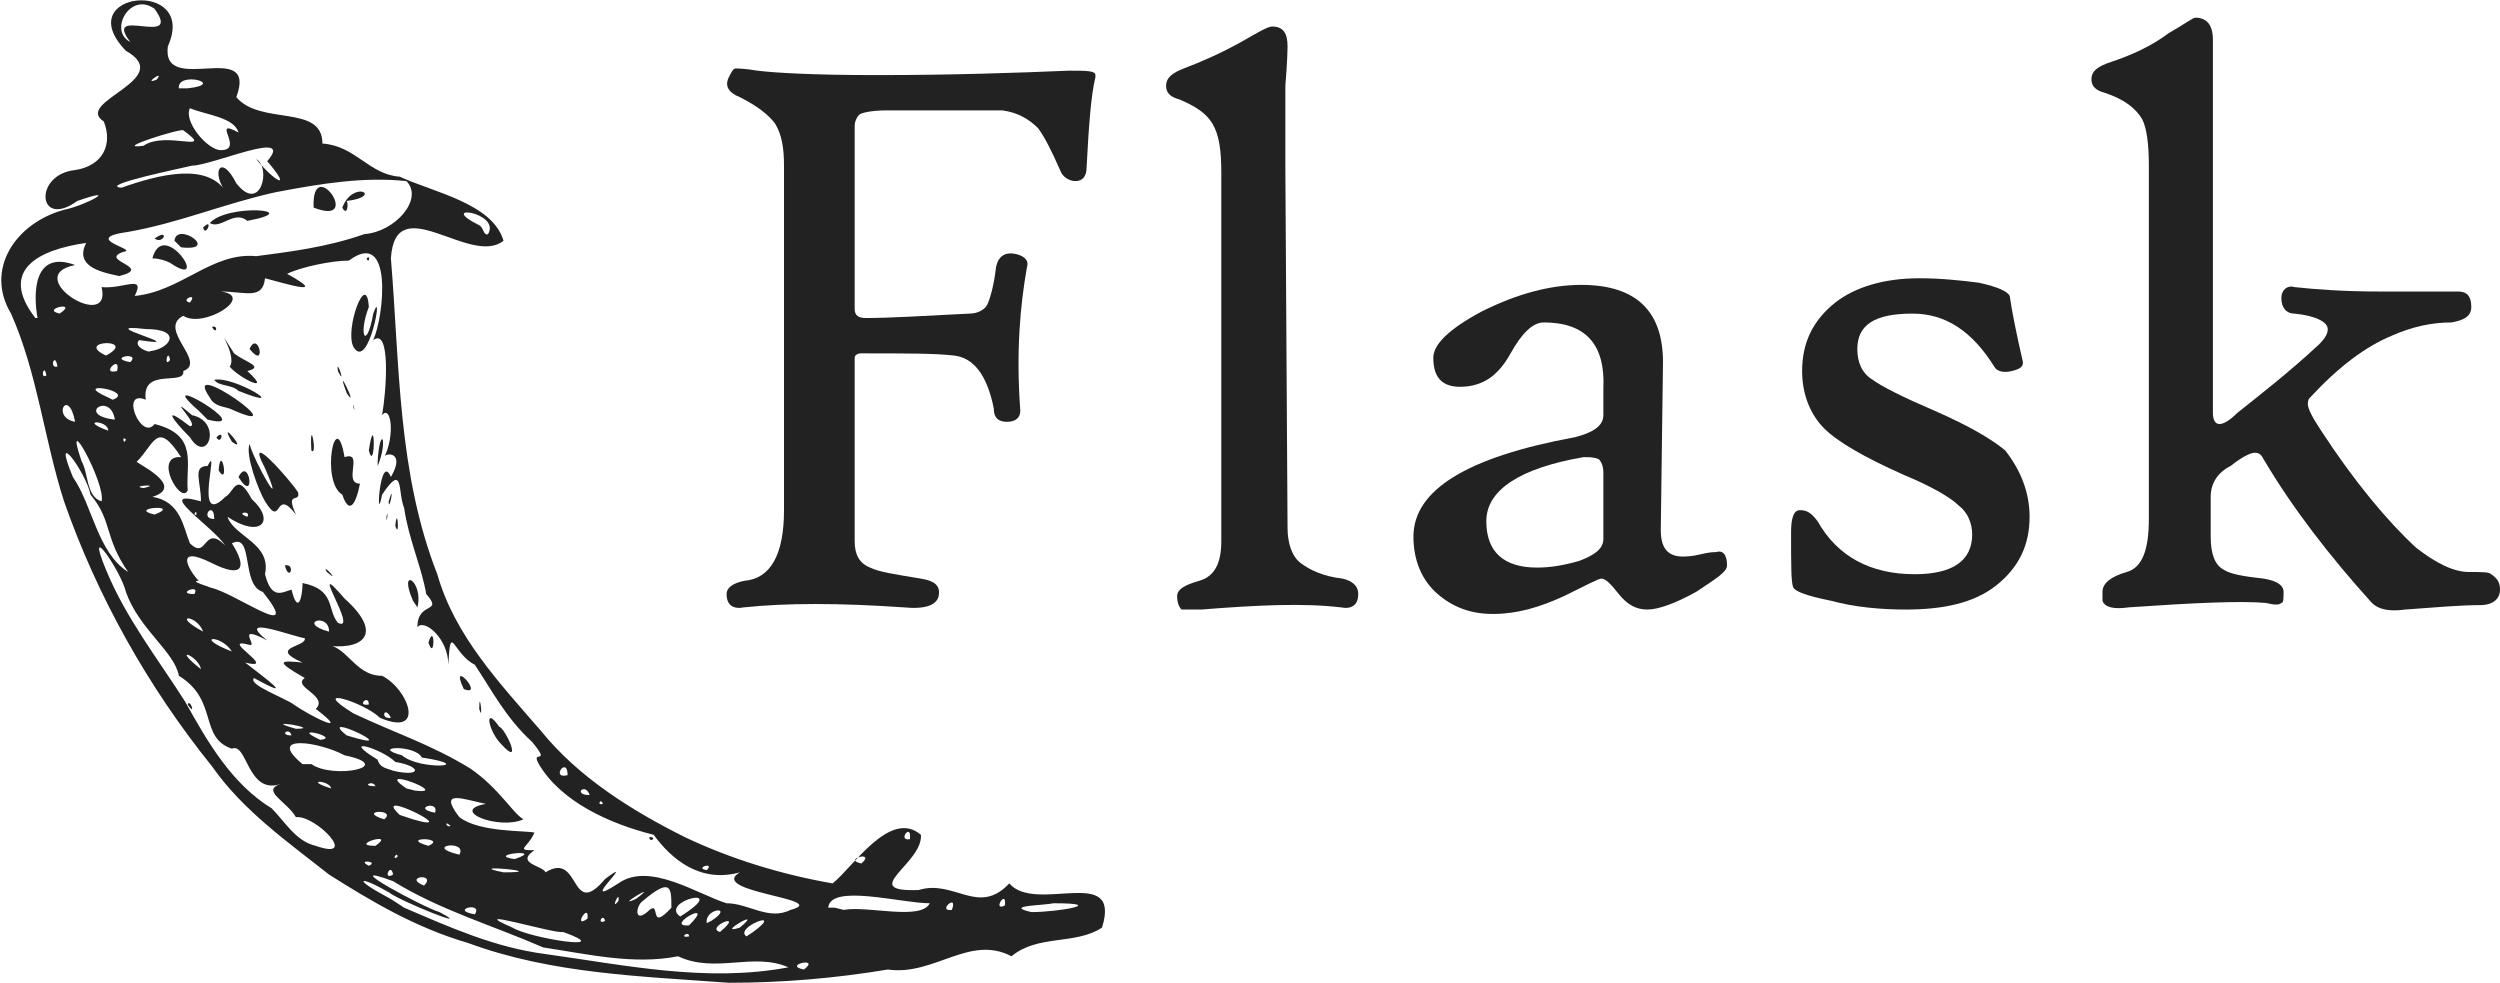 <svg xmlns="http://www.w3.org/2000/svg" viewBox="0 0 113.2 44.5" enable-background="new 0 0 113.2 44.5"><g fill="#222"><path d="m14.9 39.6c-1.9-1.5-3.9-2.9-5.3-4.9-2.9-3.6-5.2-7.7-6.7-12-.9-2.8-1.2-5.8-2.4-8.5-1.2-2 .2-4.1 2.4-4.7 1-.2 2.6-1.1.6-.4-1.8 1.3-2-1.2-.1-1.4 1.3-.2 1.7-1.2 1.3-2.2-1.4-.9 3.3-1.9 1-3.2-2.6-2.7 3.3-3.3 1.9-.2-.3 2.3 4.1-.4 3.1 2.3 1.1 1.3 3.9.3 3.9 2.1 1.5.1 2.1 1.4 3.5 1.5 1.5.7 4.2 1.2 4.7 2.9-1.5 1.2-4.9-2.4-5.1.8.4 4.8.3 9.7 2.1 14.3.8 2.8 2.8 4.9 4.7 7.1 1.7 2.1 4.1 3.6 6.5 4.8 2.1 1 4.4 1.7 6.7 2.1.9-.7 2.6-3.4 4-2.2.1 1.3-2.9 2.6-.1 2.5 1.6-.5 2.7 1.2 4.1-.3 1.2 1.4 5.1-.9 4.2 2-1.2.8-2.9.3-4.1 1.3-1.9-1-3.5.9-5.6.6-2.4.4-4.8.6-7.2.6-4-.3-8-.4-11.8-1.8-2.4-.7-4.4-1.9-6.3-3.1m3.4 1.5c2.1.9 4.1 1.8 6.4 2.1 3.6.5 7.3 1.3 11 .6-1.6-.7-3.3.3-5-.5-2 .4-4.1-.1-6.1-.4-2.3-1-4.7-1.7-6.8-3-2.7-1 1.4 1.2 2.1 1.4 1.7.9-1.8-.5-2.3-.9-1.4-.8-1.6-.6-.1.2.2.1.5.3.8.5m-4-2.8c2 .7 0-1.4-.9-1.3-.4-.7-1.6-1.2-.7-1.5-1.5.5-1.5-1.9-2.2-1.6-1.5-.5-.6-2.2-2.4-3.3-.2-1.1-1.8-2.1-2.4-3.8-.2-.9-1.9-3.4-.9-1 .9 2.2 2.4 4.1 3.6 6 1 1.8 2.1 3.7 3.9 4.8.6.6 1.1 1.5 2 1.7m-5.8-6.4c.1-.3.4.6 0 0m8.2 7.3c.5-.2-.6-.3 0 0m1.1.4c-.1-.6-.5.3 0 0m1.4.5c.6-.6-1-.4 0 0m2.3 1.3c.4-.6-1.2-.2 0 0m-4.5-3.1c1-.7-1.3 0 0 0m1 .5c0-.3-.3.2 0 0m5.2 3.2c.8.5 4.8 1.1 2.3.2-.4.1-4.6-1.2-2.3-.2m-8.2-6.3c-.1-.4-1.3-.4 0 0m2.4 1.4c.6-.5-1.3-.4 0 0m2 1.2c.9-.4-1.4-.4 0 0m-5.3-3.7c1 .7 3.9.1 1.5-.4-1.1-.6-3.6-1-1.9.4h.4m6.7 4.1c.4-.7-1.7-.4 0 0m-2.1-1.6c2.4.7-2-1.5-.6-.2l.3.1.3.1m4.1 2.4c2.3 0-2-.4 0 0m-9.6-6.2c-.1-.4-.6 0 0 0m13.4 8.3c.1-.8-.7.5 0 0m-9.6-6c-.1-.3-.7 0 0 0m-3.6-2.6c1.3 0-1.8-.5 0 0m-4.3-2.7c-.1-.6-1.4-1.1 0 0m11.3 7.1c-.3-.3-.2.1 0 0m7 4.3c-.1-.4-.4.2 0 0m-7.7-4.9c.2-.6-1.1-.2 0 0m-5.2-3.3c1-.1-1.5-.7 0 0m8.8 5.4c1.5-.5-1.4-.2 0 0m-4.5-3.1c1.7.2-2-1.2-.4-.1l.4.1m5.9 3.7c1.6-1 1.1 2.2 2.7.3 1.6-1.2-1.4 1.5.6.2 1.4-1 3.6.5 4.9.9 1 0 1.9.8 2.9.3 1.9-.5-3.8-.8-2.3-1.7-1.8.5-3.1-.6-3.9-1.7-2-.5-4.2-1.5-5.2-3.2-.4-.7.6.1-.3-1-1.2-1.1-1.8-2.3-2.6-3.5-1-.5-1.1-2-1.2 0 0-1.2-1.1-2.1-1.4-1.7 0-1.2 1.2-.6.4-1.5-.2-1.2-.8-2.5-1-3.9-.3-.7 0-2.1-1-.6-.3 1.6-.1-2 .4-.8.7-1.2-.3-1.1-.3-.9.5-1 .3-2.4-.1-1.9.2-1.1.4-4-.4-3.4.5-1.1.9-5.1-1.1-3.6-.8 0-2.2.3-2.8.6 2 1.1-.2.4-1 .2-.1 1-.9.6-2 .6 1.6.2-.8 1.7-1.7 1.1-1.2.6 1.1 2.1 0 2.5.1.7-1.9-.2-1.7 1.3-1.2-.5-.2 1.9.4 1.1 2 .5 1.4 1.8 1.5 3-.3.7-1.6-1.6-.3-1.5-1.1-1.7-1.2-.6-2 .2-.2 0 2.3 1.1.7 1.6 1.3.2 1.4 1.4 1.7 2.1.8.8.6-.9 1.6.1-.6-.9-3.3-2.6-1.1-2 0-.9-.4-1.6.3-1.6.6-1.2-.7 2.9.8 1.4.4-.2.5-1.2 1.2.1 1.1 1 .4 1.8-1.1.8.3.9 2 1.2 1.7 2.6.3 1.2.8.8 1.2.7.3 1.2.5.3.5-.3 1.5.3 1.1 1.2 1.6 1.8 1 .5-1.5-3.2.3-1.1 1.9 1.7.7 2.4-1 2.1 1.1-.1 1.4 1.4 2.7 1.4 1.2.6 2 2.8-.1 1.9-.7-.7-3.3-1.5-1.2-.2 1.9.9 3.5 1.4 5.3 2.5 1.3.9 1.9 2 2.4 2.3-1.1.5-3.4-.4-1.7-.7-1-.2-2.2-.7-1.2.6.9.7 3 .6 3.4.7-.3.7-.9.8 0 .8-.9.6.4.7.5 1m-2-5.8c-.6-.6-.8-1.8-.1-.8.3.1 1.1 1.9.1.8m6.7 4.2c.4 0 0 .3 0 0m-7.7-5.8c0-1 .2.7 0 0m-.7-.9c-.7-1.5 1 .4 0 0m-8.1-5.6c.5-.1.2.8 0 0m6.5 3.5c.3-1 .3.9 0 0m-4.6-3.2c-.3-.5.7.6 0 0m3.9 1.3c-.7-1.6.5-.9.2.3l-.2-.3m-6.7-4.5c-.3-.5-.9-2.1-.7-2.6.2.8 1.7 3.4.7 1.1-1-1.9 1.2.6 1.5 1.1.1.5-.6-.1-.1 1-1-1.3-.6.7-1.4-.6m-2.1-1.4c.1-1.3.5.8 0 0m.9.3c.5-1 .8 1.3 0 0m-2.2-1.8c-.8-.8-1.3-1.5 0-.5.5 0-1.2-1.6.1-.5 1.4.3.7 2.3-.1 1m1.2 0c.4-.4.2.4 0 0m.7.2c-.7-1.2.8.6 0 0m-1.5-1.4c-2.3-2 2.8 1 .4.4l-.4-.4m6.5 3.8c-1-.6-.3-4.1.1-1.7.9-.3-.1 1.2.7 1.2-.2 1-.5 1.4-.8.5m2.4 1.4c.1-1 .2.7 0 0m-.4-.4c.1-.5 0 .5 0 0m-8-5.4c-1.4-2 4.2 2 .9.5-.3-.1-.7-.1-.9-.5m4.6 2.4c-.1-1.7.3.3 0 0m3.5 2.3c.3-1 0 .6 0 0m-7.9-5.5c.9-.2 3.6 1.5 1.1.5-.3-.3-.9-.2-1.1-.5m7.4 3.7c.1-1.7.5-1 0 .2v-.2m-6.7-4.3c.4-.5-.9-2.3.2-.6.5.4 1.4.6.6.8 1.2 1.1-.4.3-.8-.2m6.3 3.8c.3-2 .3 1.1 0 0m-7.1-5.6c.3-.1.2.4 0 0m1.7 1c.4-.9.8 1 0 0m4.7 2.6c0-.3.1.5 0 0m-.3-.6c-.6-1.6.6.9 0 0m-.4-1c-.1-.7.4.8 0 0m.7-1.1c-.4-.8.6-3.5.7-1.8-.5 1.3-.1 2 .2.3.5-1.4-.2 2.7-.9 1.5m.6-4c.2-.2.1.3 0 0m-1.1 22.1c-.2-.3.1.1 0 0m2.3 1.1c1.3.3 1.3-.2.1-.4-.6-.6-2.6-1.2-.8-.1.1.4.5.4.7.5m-4.5-3c.7.5 2.7 1.5 1 .2.6-.6-1.1-1-.5-1.4-1.4-.8-1.1-.8-.1-.7-1.6-.7.2-.7.1-1.1-.6-.1-3.2-1.1-1.7.1-1.5-.8-.4.3-.8.2-1.5-.4 1.4 1.2-.2.8.9.7 2.4 1.8.4.7-.3.3 1.4.9 1.8 1.2m2.4 1.4c2.9.9-1.5-1.2 0 0m12.3 7.5c.1-.6-.4.5 0 0m1.3.5c.7-.7 0 1 1.1-.2 0-.9 0-1.4-1.3-.3-.3.2-.4 1 .2.5m-20.1-12.7c-.3-.8-1.5-.8 0 0m1.3.9c-.5-.8-1.8-.7 0 0m7.7 4.7c.8.7 3.5.5.9.1-.3-.6-2.4-.5-.9-.1m10.6 6.5c1.2-.9-1.1.5 0 0m2.4 1.7c0-.3-.5.1 0 0m0-.5c1.3-1.3-1.2.1 0 0m-25.4-16c-1.1-1.6-.7-2.3-1.7-3.5-.2-1-1.8-3.2-.8-.8.9 1.3 1.1 3.4 2.5 4.3m25 15.6c2.4-1.5-1-.7 0 0m1.8.7c1.2-1-.7-.2 0 0m-23.8-15.3c.3-.5-.9 0 0 0m23.4 14.8c1.1-.7-.3-.6-.2.1l.2-.1m-15.5-9.8c0-.5-.6.1 0 0m1 .6c-.3-.6-.5.1 0 0m16.4 9.7c1.5-1.1-.9-.2-.3.2l.3-.2m-.6-.2c1.2-1-1.2.4 0 0m2.9 1.9c.8-.6-1-.2 0 0m-26.9-17.3c1.1.2 4.3 2.6 2.4.2-1-.3-.4-2.7-1.4-2.2.7 1.1.5 1.6-.9.9-1.8-.9-1 .4-.6.8-.5 0 .6.3.5.3m-4.9-3.9c.2-.8-1.8-4.4-.9-1.8.3.5.2 1.6.9 1.8m9 5.5c-.6-.4 0 0 0 0m1.3.4c0-.9-1.5-.4 0 0m11.8 7.4c-.2-.6-.8 0 0 0m.6.4c-.1-.3-.3.1 0 0m4.7 3c.4-.4-.6-.1 0 0m-25-16.1c1.3-.5-1.3-.3 0 0m18.7 11.8c0-.9-.8.2 0 0m-19.2-13c.9-.2-.7-.1 0 0m2.4 1.2c0-.3-.2.1 0 0m29.3 17.9c1.1-.2 3.5.5 3.9-.3-1.3 0-4.5-.9-4.6.2h.3l.4.1m-28.5-17.7c0-.9-.7 0 0 0m-6.3-4.4c-.3-1.6-1.1-.2 0 0m1.5.4c0-.5-1.4-.5 0 0m.8.4c-.2-.2-.1.3 0 0m5.5 3.5c.2-.3-.6-.2 0 0m-6-4.4c-.2-1.3-1.8-.2 0 0m-3.1-2c-.1-.6-.3.2 0 0m.5-.4c-.1-.7-.4.1 0 0m2.5 1.5c1.1-.4-2-.9-.2-.1l.2.1m33.9 21c.7-.6-.9-.2 0 0m4.1 2.1c.3-.8-.7.1 0 0m-37.8-24.4c.2-.8-.8.2 0 0m-3.6-2.4c-.2-1.1-.2-3.1 1.7-2.4-2.5.5 1.7 3.1 1.2 1 1 .1 2-.6 1.5.4 2.1-.2 3.5-2 5.5-1.8 1.5-.2 3.2-.4 4.9-1 1.4-.1 2.7-1.6 1.9-2.4-1.9-.2-3.8.1-5.9.5-2.3.5-4.4 1.4-6.7 1.8-2.2.3.5.8-.2.9-1.2.4 1.4.7-.2 1.1-1-.2-2-.5-1.5-1.5-2.1.3-4 1.2-2.3 3.4h.1m5.2-2.7c.5-1.9 2.7 1.5.8.2-.2-.1-.5-.2-.8-.2m.1-.9c.7-.5.4.3 0 0m.9.1c.1-.9 2.1.5.3.3l-.3-.3m1.3-.6c.5-.5.1.5 0 0m.3-.2c.8-.9 4.4-.6 1.7-.1-.6-.5-1.2.4-1.7.1m4.7-.7c-.1-2.5 2.3.9 0 0m1.3 0c.5-1.3 1.9-.5.2-.3.1.2 0 .7-.2.3m-10.7 6.7c1.5-.8-1.5-.7 0 0m1.1.3c.5-.5-1.1-.2 0 0m-3.2-2.2c.9-.6-.9-.2 0 0m42.8 26.8c.1-.8-.6.3 0 0m-4.3-3c.1-.8-.6.1 0 0m5.5 3.3c1.2 0 3.5-.4 1-.4-.4.1-2.3.1-1 .4m-39.9-25.4c.9-.1 1.5-1-.2-1-2.6-.3 2.3.9-.3.5-.3.3.5.6.5.5m.9.4c-.1-.6-.3.4 0 0m.9-2.6c.4-.5-.5-.1 0 0m-3.1-5.2c1.7-.6 4-1.2 4.8.3-.8-1-.3-1.9.4-.5 1.1 1.4 1.6-.7.9-1.1.8 1 1.7 1.5.5.1 1.3-1.5-2.5.2-3.4.2-.4.1-4.3.9-3.2 1m1-1.9c1-.7 3.3.4 1.8-.7-.1-.1-3.3.9-1.8.7m3.5.2c1.1 0-.5-1.5.8-.8-.2-.7-1.5-.8-2.2-1.1-.3.6.8 1.9 1.4 1.9m-2.9-3.2c.4-.5-.7.3 0 0m1.4.4c1.8-.2-.5-.8-.4 0h.4m-2.6-2.1c-1.3-1.7 2.4.3 1.1-1.5-1.1-.8-2.1 1-1.1 1.5m16.2 8.7c.6-1-2.4-1.4-.4-.4.2.1.2.5.4.4"/><path d="m49.6 3.5c-.2.8-.3 2.2-.4 4.1 0 .4-.2.6-.5.6-.3 0-.6-.2-.7-.5-.4-.9-.7-1.5-1-1.9-.4-.4-.9-.7-1.6-.8-.8 0-2.5 0-5.3 0-.6 0-1.1.1-1.2.2-.1.1-.2.3-.2.5v8.3c0 .3.2.4.5.4 1.1 0 2.7-.1 4.7-.2.4 0 .7-.2.8-.4.1-.2.3-.8.4-1.7.1-.5.4-.7.9-.6.4.1.6.3.5.6-.3 1.7-.5 3.8-.3 6.5 0 .3-.2.5-.6.5-.3 0-.6-.1-.6-.6-.3-1.5-.9-2.3-1.8-2.4-.8-.1-2.2-.1-4.2-.1-.2 0-.3.1-.3.2v8.3c0 .6.2 1 .7 1.2.4.2 1.1.3 2.3.5.6.1.9.3.8.8-.1.4-.6.6-1.6.5-2.9-.2-5.3-.2-7.2 0-.5.1-.8-.1-.8-.6 0-.3.3-.5.8-.6 1.2-.1 1.8-1.2 1.8-3.2v-15.6c0-.8-.1-1.4-.4-1.9-.3-.4-.8-.8-1.6-1.2-.5-.2-.7-.5-.5-.9.1-.2.2-.4.3-.4.1 0 .4 0 1 .1.8.1 2.6.2 5.4.2 3.4 0 6.3-.1 8.7-.2.8 0 1.2 0 1.2.2 0 0 0 .1 0 .1"/><path d="m61.5 26.9c0 .5-.3.7-.8.6-1.7-.2-3.8-.1-6.3.1-.5 0-.8 0-.9 0-.1-.1-.2-.3-.2-.6 0-.3.3-.5 1-.7.7-.2 1-.8 1-1.8v-16.7c0-1-.1-1.7-.4-2.2-.3-.5-.8-.8-1.5-1.1-.4-.1-.6-.3-.6-.6 0-.4.3-.6.8-.8.8-.3 1.7-.7 2.6-1.2.7-.4 1.2-.7 1.4-.7.5 0 .7.3.7.9 0 0 0 .6-.1 1.8 0 1.2 0 2.4 0 3.6l.1 16.4c0 .7.2 1.3.6 1.6.4.3 1 .6 1.9.7.4.1.7.3.7.7"/><path d="m78.2 25.6c0 .3-.5.6-1.4 1.2-.9.5-1.7.8-2.2.8-.5 0-.9-.2-1.3-.7-.4-.5-.6-.7-.8-.7-.1 0-.7.3-1.7.8-1.1.5-2.1.8-3.2.8-1 0-1.8-.3-2.5-.9-.7-.6-1.1-1.5-1.1-2.6 0-2.1 2.4-3.6 7.3-4.5.8-.2 1.3-.5 1.3-1v-1.2c.1-2-.8-3-2.7-3-.5 0-1 .5-1.5 1.4-.5.9-1.1 1.4-2 1.5-1 .1-1.5-.3-1.5-1.3 0-.6.7-1.3 2.2-2.1 1.6-.8 3.1-1.2 4.5-1.2 2.5 0 3.7 1.2 3.7 3.5l-.1 7.6c0 .8.3 1.2 1 1.2.1 0 .4 0 .8-.1.4-.1.6-.1.7-.1.3-.1.5.1.5.6m-5.6-4.2c0-.3-.1-.5-.2-.6-.2-.1-.4-.1-.7-.1-2.9.5-4.4 1.5-4.4 2.9 0 1.4.8 2.1 2.3 2.1.6 0 1.2-.1 1.9-.3.8-.3 1.1-.6 1.1-1v-3"/><path d="m91.9 23.4c0 1.3-.5 2.3-1.5 3.1-1 .8-2.4 1.1-4.1 1.1-1.1 0-2.3-.1-3.4-.4-1-.2-1.6-.4-1.7-.6-.1-.2-.1-1-.1-2.5 0-.6.1-1 .4-1 .3 0 .5.1.8.5.9 1.6 2.4 2.4 4.4 2.4 1.7 0 2.6-.6 2.6-1.8 0-.5-.2-1-.6-1.3-.4-.4-1.3-.9-2.5-1.4-1.8-.8-3-1.5-3.6-2.1-.6-.6-1-1.5-1-2.6 0-1.3.5-2.3 1.5-3.1.9-.7 2.2-1.1 3.8-1.1 1 0 1.9.1 2.7.2.9.2 1.3.4 1.4.6.1.7.3 1.7.6 3 0 .2-.1.3-.5.4-.4.1-.7 0-.8-.2-1-1.6-2.2-2.4-3.7-2.4-1.7 0-2.5.5-2.5 1.6 0 .6.2 1.1.7 1.4.4.3 1.4.8 2.8 1.4 1.6.7 2.6 1.3 3.2 1.8.7.9 1.1 1.9 1.1 3"/><path d="m113.2 26.7c0 .4-.3.7-.9.7-.9 0-2 .1-3.4.2-.7.1-1.2 0-1.5-.3-1.9-2.1-3.6-4.3-4.9-6.5-.1-.2-.2-.3-.4-.3-.2 0-.6.2-1.1.6-.6.3-.9.8-.9 1.4 0 .4 0 1 0 1.8 0 .8.2 1.3.6 1.5.3.2.9.3 1.8.4.6.1.9.3.9.6 0 .3 0 .5-.1.5-.1.1-.3.1-.7 0-1.2-.1-3.3 0-6.2.2-.7.1-1.1 0-1.2-.3 0-.1 0-.2 0-.4 0-.4.4-.7 1.1-.9.7-.2 1-1 1-2.4v-16c0-1-.1-1.7-.3-2.1-.3-.5-.8-.9-1.7-1.2-.4-.1-.6-.3-.6-.6 0-.4.3-.6.9-.8.9-.3 1.8-.7 2.6-1.3.7-.4 1.1-.7 1.2-.7.5 0 .8.3.8 1 0-.1 0 .5 0 1.8 0 .9 0 2.1 0 3.6v11.5c0 .3.1.5.3.5.2 0 .5-.2.8-.5 1-.8 2.3-1.8 3.7-3.1.3-.3.4-.5.4-.7 0-.3-.5-.6-1.5-.7-.4 0-.6-.3-.6-.7 0-.4.3-.6.6-.5.9.1 2.2.2 3.9.2 1.2 0 2.3 0 3.5 0 .4 0 .6.2.6.7 0 .4-.3.6-.9.7-.9 0-1.8.2-2.7.6-1.2.5-2.4 1.4-3.7 2.8-.1.1-.1.2-.1.3 0 .2.2.6.6 1.2 1.5 2.3 3 4.1 4.3 5.3.9.7 1.7 1.1 2.4 1.1.6 0 .9 0 1 .1.3.2.4.4.4.7"/></g></svg>